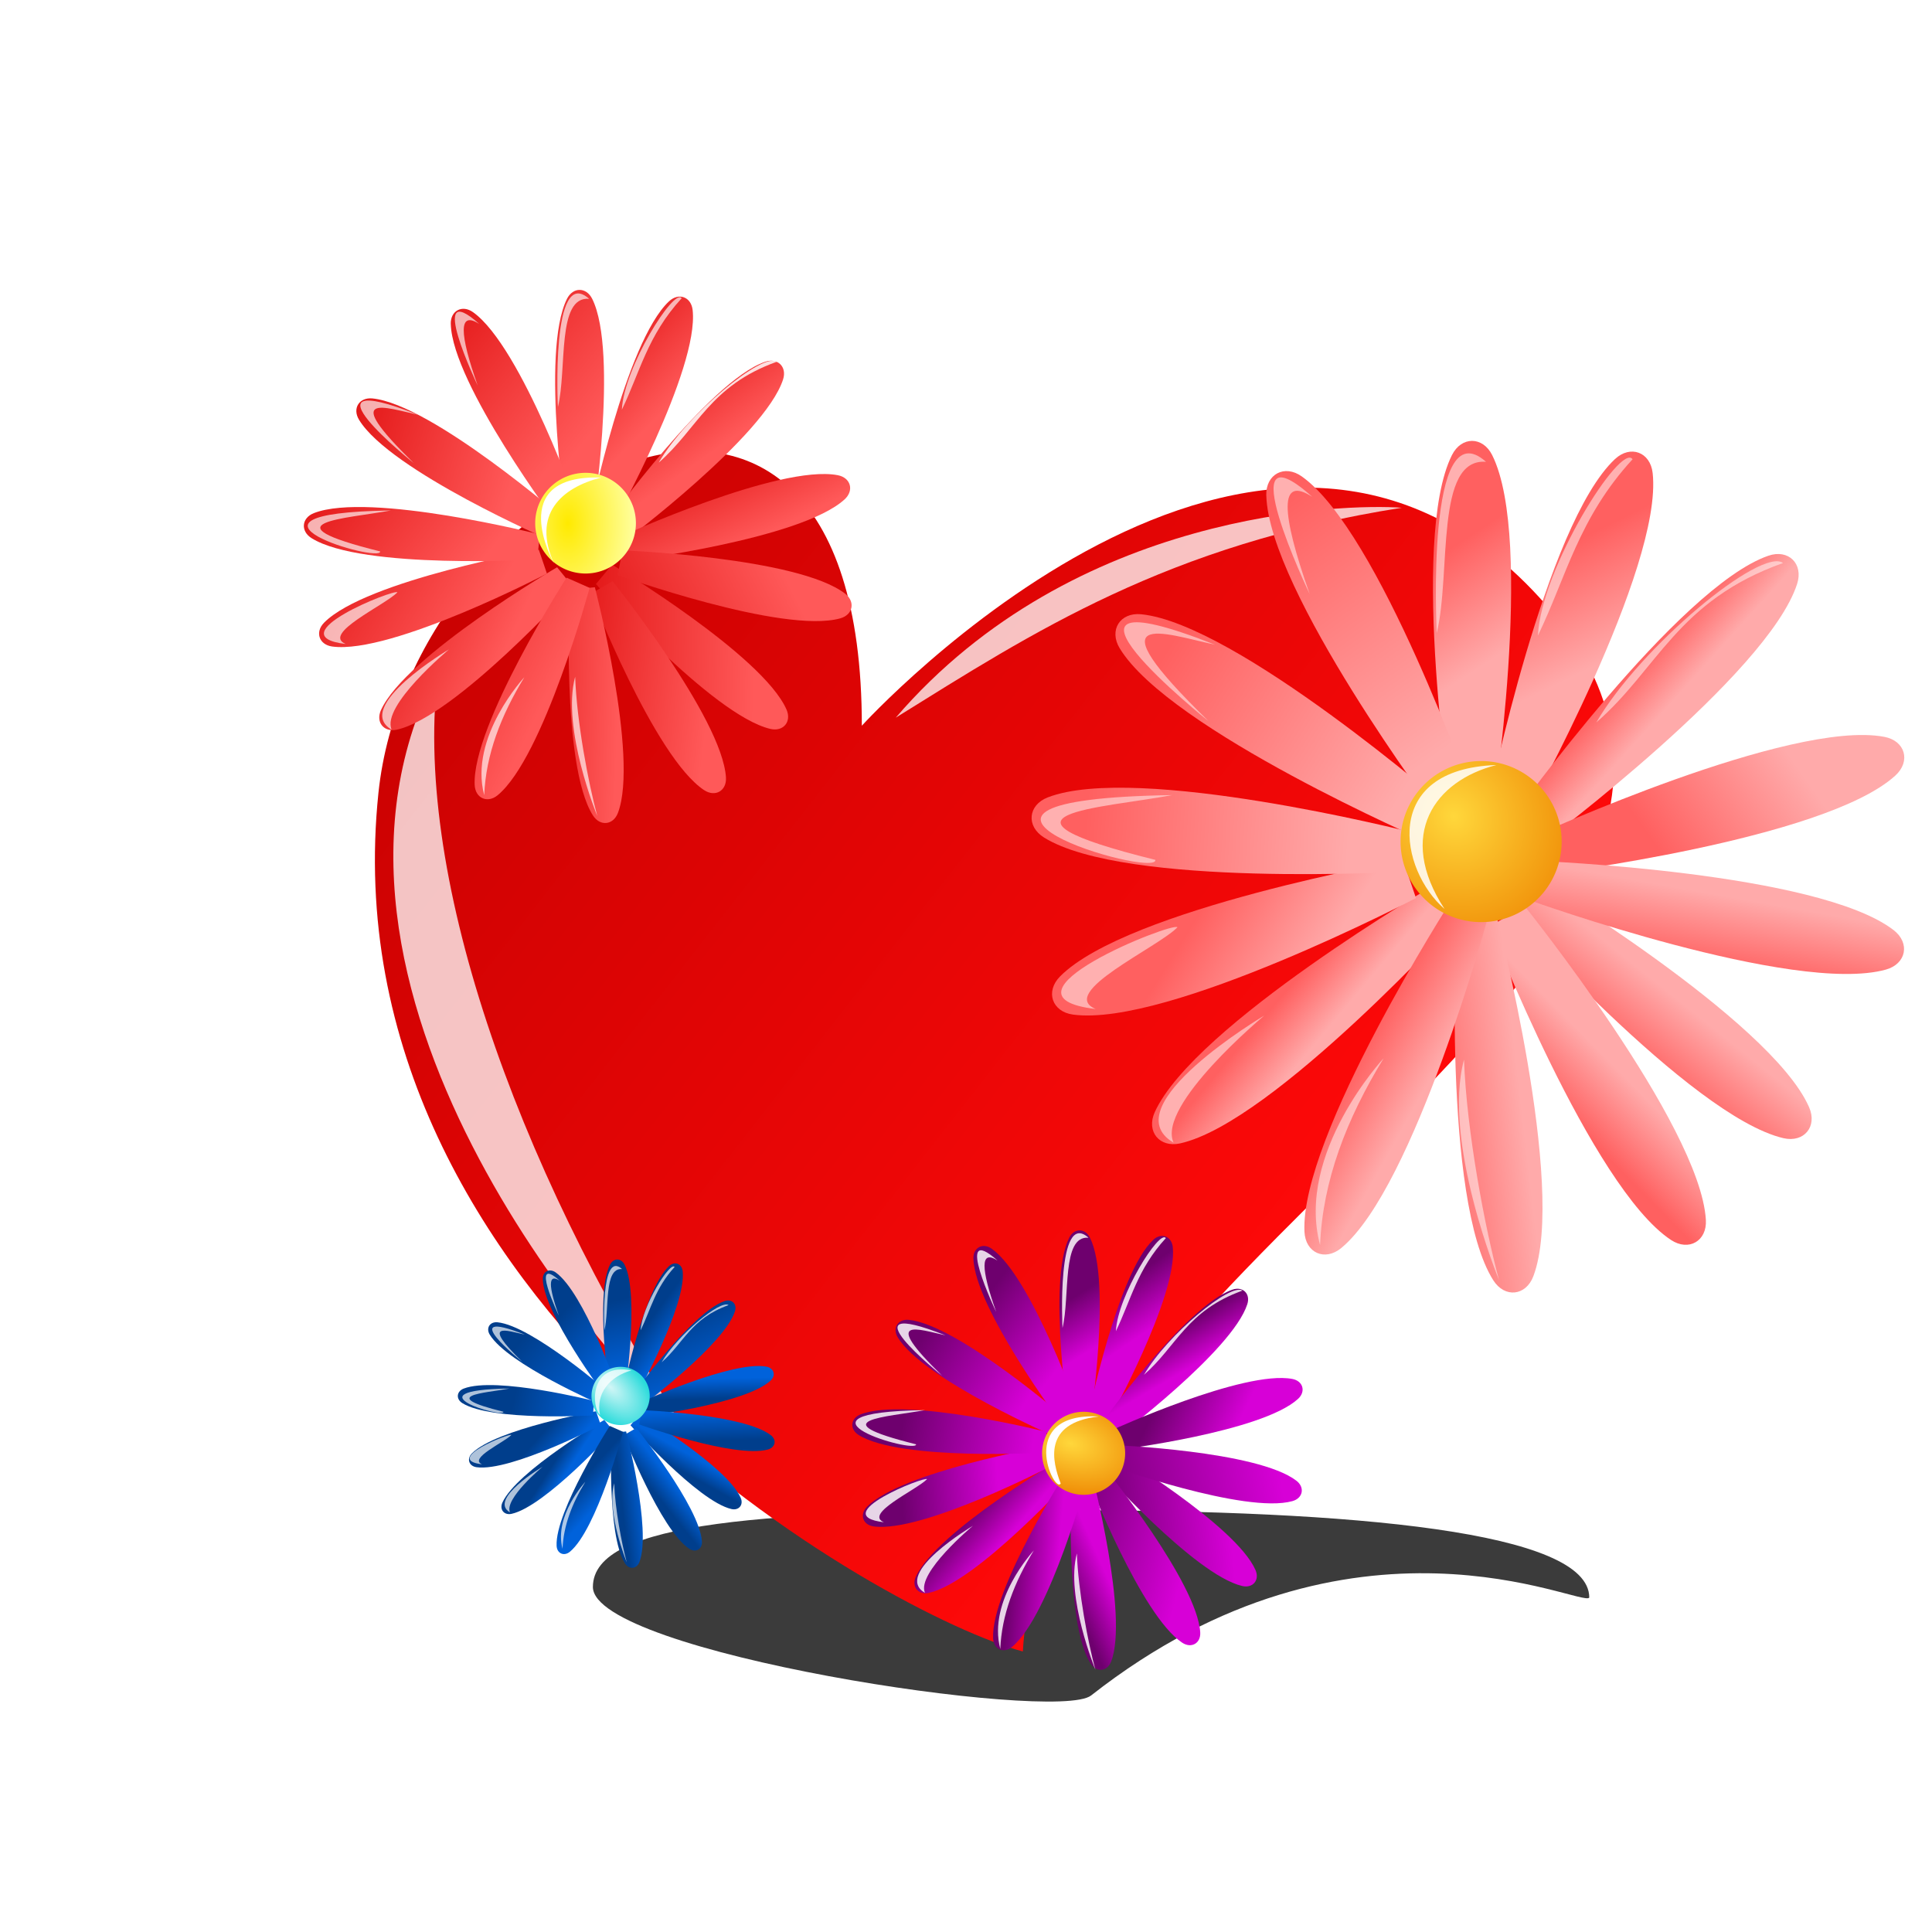 <svg xmlns="http://www.w3.org/2000/svg" xmlns:xlink="http://www.w3.org/1999/xlink" viewBox="0 0 48 48"><defs><linearGradient id="ao" y2="1009.5" xlink:href="#b" gradientUnits="userSpaceOnUse" x2="-19.052" y1="1004.5" x1="-21.414"/><linearGradient id="f" y2="1030.4" gradientUnits="userSpaceOnUse" y1="1023.9" gradientTransform="scale(-2.7 2.7) rotate(-7.116 -5193.59 858.357)" x2="19.255" x1="30.142"><stop offset="0" stop-color="#bd0000"/><stop offset="1" stop-color="#ff0909"/></linearGradient><linearGradient id="i" y2="1003.9" xlink:href="#a" gradientUnits="userSpaceOnUse" x2="-26.973" y1="1006.3" x1="-25.397"/><linearGradient id="j" y2="1014" xlink:href="#a" gradientUnits="userSpaceOnUse" x2="-30.109" y1="1014.9" x1="-29.038"/><linearGradient id="k" y2="1016.7" xlink:href="#a" gradientUnits="userSpaceOnUse" x2="-21.282" gradientTransform="translate(-.097 .193)" y1="1015.2" x1="-20.082"/><linearGradient id="l" y2="1004.1" xlink:href="#a" gradientUnits="userSpaceOnUse" x2="-24.817" y1="1006.8" x1="-23.496"/><linearGradient id="m" y2="1011.3" xlink:href="#a" gradientUnits="userSpaceOnUse" x2="-31.916" y1="1013" x1="-29.199"/><linearGradient id="n" y2="1018.5" xlink:href="#a" gradientUnits="userSpaceOnUse" x2="-22.876" y1="1017.3" x1="-21.66"/><linearGradient id="o" y2="1007.3" xlink:href="#a" gradientUnits="userSpaceOnUse" x2="-22.723" y1="1008.2" x1="-21.725"/><linearGradient id="p" y2="1010.6" xlink:href="#a" gradientUnits="userSpaceOnUse" x2="-35.61" y1="1011" x1="-29.07"/><linearGradient id="q" y2="1018.5" xlink:href="#a" gradientUnits="userSpaceOnUse" x2="-27.266" y1="1018.2" x1="-24.688"/><linearGradient id="r" y2="1011.7" xlink:href="#a" gradientUnits="userSpaceOnUse" x2="-20.951" y1="1009.4" x1="-17.665"/><linearGradient id="s" y2="1006.5" xlink:href="#a" gradientUnits="userSpaceOnUse" x2="-33.806" y1="1010.1" x1="-27.974"/><linearGradient id="t" y2="1015.9" xlink:href="#a" gradientUnits="userSpaceOnUse" x2="-28.651" y1="1016.8" x1="-27.04"/><linearGradient id="u" y2="1014.5" xlink:href="#a" gradientUnits="userSpaceOnUse" x2="-19.147" gradientTransform="translate(0 -.29)" y1="1012.7" x1="-18.825"/><linearGradient id="v" y2="1002.6" xlink:href="#a" gradientUnits="userSpaceOnUse" x2="-31.116" y1="1008.7" x1="-26.815"/><linearGradient id="b"><stop offset="0" stop-color="#003e8c"/><stop offset="1" stop-color="#0062db"/></linearGradient><linearGradient id="as" y2="1010.9" xlink:href="#b" gradientUnits="userSpaceOnUse" x2="-27.364" y1="1006.5" x1="-32.615"/><linearGradient id="av" y2="1007.9" xlink:href="#b" gradientUnits="userSpaceOnUse" x2="-26.001" y1="1004.6" x1="-29.748"/><linearGradient id="ai" y2="1008.9" xlink:href="#b" gradientUnits="userSpaceOnUse" x2="-25.03" y1="1003.8" x1="-26.301"/><linearGradient id="al" y2="1005.7" xlink:href="#b" gradientUnits="userSpaceOnUse" x2="-21.501" y1="1004.4" x1="-23.24"/><linearGradient id="ap" y2="1011.7" xlink:href="#b" gradientUnits="userSpaceOnUse" x2="-27.584" y1="1010.4" x1="-33.066"/><linearGradient id="am" y2="1014" xlink:href="#b" gradientUnits="userSpaceOnUse" x2="-29.619" gradientTransform="translate(.258 .032)" y1="1012.6" x1="-31.197"/><linearGradient id="aj" y2="1015.1" xlink:href="#b" gradientUnits="userSpaceOnUse" x2="-29.168" y1="1014.5" x1="-30.102"/><linearGradient id="at" y2="1016.8" xlink:href="#b" gradientUnits="userSpaceOnUse" x2="-26.494" y1="1015.5" x1="-27.944"/><linearGradient id="aq" y2="1015.6" xlink:href="#b" gradientUnits="userSpaceOnUse" x2="-24.252" y1="1015.8" x1="-25.914"/><linearGradient id="an" y2="1016.7" xlink:href="#b" gradientUnits="userSpaceOnUse" x2="-21.79" y1="1017.6" x1="-22.918"/><linearGradient id="ak" y2="1014.8" xlink:href="#b" gradientUnits="userSpaceOnUse" x2="-20.212" y1="1015.9" x1="-20.824"/><linearGradient id="au" y2="1011.7" xlink:href="#b" gradientUnits="userSpaceOnUse" x2="-19.181" gradientTransform="translate(.064 -.419)" y1="1013.8" x1="-19.117"/><linearGradient id="ar" y2="1009.1" xlink:href="#b" gradientUnits="userSpaceOnUse" x2="-18.859" y1="1010.5" x1="-18.827"/><linearGradient id="a"><stop offset="0" stop-color="#faa"/><stop offset="1" stop-color="#ff6060"/></linearGradient><linearGradient id="c"><stop offset="0" stop-color="#d700d7"/><stop offset="1" stop-color="#6e006e"/></linearGradient><linearGradient id="d"><stop offset="0" stop-color="#ff5959"/><stop offset="1" stop-color="#d90000"/></linearGradient><linearGradient id="P" y2="1010.6" xlink:href="#c" gradientUnits="userSpaceOnUse" x2="-34.59" y1="1011.7" x1="-28.308"/><linearGradient id="S" y2="1006.1" xlink:href="#c" gradientUnits="userSpaceOnUse" x2="-33.591" y1="1009.2" x1="-28.566"/><linearGradient id="V" y2="1004.9" xlink:href="#c" gradientUnits="userSpaceOnUse" x2="-31.116" y1="1007.9" x1="-27.277"/><linearGradient id="I" y2="1004.6" xlink:href="#c" gradientUnits="userSpaceOnUse" x2="-26.973" y1="1006.8" x1="-25.602"/><linearGradient id="L" y2="1004" xlink:href="#c" gradientUnits="userSpaceOnUse" x2="-24.635" y1="1006.1" x1="-23.186"/><linearGradient id="O" y2="1005.7" xlink:href="#c" gradientUnits="userSpaceOnUse" x2="-21.414" y1="1007.4" x1="-20.415"/><linearGradient id="R" y2="1008.3" xlink:href="#c" gradientUnits="userSpaceOnUse" x2="-21.672" gradientTransform="translate(0 -.258)" y1="1010" x1="-18.096"/><linearGradient id="M" y2="1013.2" xlink:href="#c" gradientUnits="userSpaceOnUse" x2="-34.59" y1="1012.9" x1="-29.951"/><linearGradient id="J" y2="1013.2" xlink:href="#c" gradientUnits="userSpaceOnUse" x2="-30.109" y1="1014.6" x1="-28.469"/><linearGradient id="T" y2="1016.1" xlink:href="#c" gradientUnits="userSpaceOnUse" x2="-29.21" y1="1016.3" x1="-26.987"/><linearGradient id="Q" y2="1018.5" xlink:href="#c" gradientUnits="userSpaceOnUse" x2="-26.436" y1="1017.7" x1="-24.635"/><linearGradient id="N" y2="1016.7" xlink:href="#c" gradientUnits="userSpaceOnUse" x2="-27.503" y1="1018.3" x1="-21.253"/><linearGradient id="K" y2="1017.2" xlink:href="#c" gradientUnits="userSpaceOnUse" x2="-25.095" y1="1016.6" x1="-18.611"/><linearGradient id="U" y2="1015.7" xlink:href="#c" gradientUnits="userSpaceOnUse" x2="-25.892" gradientTransform="translate(-.032 -.419)" y1="1013.8" x1="-16.195"/><linearGradient id="aP" y2="1005.1" xlink:href="#d" gradientUnits="userSpaceOnUse" x2="-36.945" y1="1011.1" x1="-29.386"/><linearGradient id="aM" y2="1008.2" xlink:href="#d" gradientUnits="userSpaceOnUse" x2="-37.569" gradientTransform="translate(.097 -.032)" y1="1013" x1="-29.386"/><linearGradient id="aJ" y2="1011.9" xlink:href="#d" gradientUnits="userSpaceOnUse" x2="-35.442" y1="1015" x1="-28.838"/><linearGradient id="aT" y2="1013.3" xlink:href="#d" gradientUnits="userSpaceOnUse" x2="-35.7" y1="1017.3" x1="-27.421"/><linearGradient id="aQ" y2="1018.7" xlink:href="#d" gradientUnits="userSpaceOnUse" x2="-30.256" y1="1018.9" x1="-24.521"/><linearGradient id="aN" y2="1017.7" xlink:href="#d" gradientUnits="userSpaceOnUse" x2="-28.677" y1="1018.6" x1="-21.01"/><linearGradient id="aK" y2="1016.3" xlink:href="#d" gradientUnits="userSpaceOnUse" x2="-27.904" gradientTransform="translate(-.258 .354)" y1="1016.5" x1="-18.819"/><linearGradient id="aU" y2="1017.8" xlink:href="#d" gradientUnits="userSpaceOnUse" x2="-26.841" gradientTransform="translate(.064 -.419)" y1="1013.2" x1="-17.659"/><linearGradient id="aR" y2="1005.3" xlink:href="#d" gradientUnits="userSpaceOnUse" x2="-19.84" y1="1010.1" x1="-17.53"/><linearGradient id="aO" y2="1002.5" xlink:href="#d" gradientUnits="userSpaceOnUse" x2="-23.168" y1="1006.9" x1="-20.043"/><linearGradient id="aL" y2="1002.1" xlink:href="#d" gradientUnits="userSpaceOnUse" x2="-27.066" y1="1006.1" x1="-23.007"/><linearGradient id="aI" y2="1000.9" xlink:href="#d" gradientUnits="userSpaceOnUse" x2="-33.542" y1="1007.1" x1="-25.906"/><linearGradient id="aV" y2="1001.7" xlink:href="#d" gradientUnits="userSpaceOnUse" x2="-34.959" y1="1008.1" x1="-27.292"/><linearGradient id="aS" y2="1006.5" xlink:href="#d" gradientUnits="userSpaceOnUse" x2="-37.665" y1="1009.2" x1="-28.838"/><filter id="E" height="1.083" width="1.229" y="-.042" x="-.115"><feGaussianBlur stdDeviation=".081"/></filter><filter id="B"><feGaussianBlur stdDeviation=".081"/></filter><filter id="A"><feGaussianBlur stdDeviation=".081"/></filter><filter id="y" height="1.229" width="1.118" y="-.115" x="-.059"><feGaussianBlur stdDeviation=".081"/></filter><filter id="z"><feGaussianBlur stdDeviation=".081"/></filter><filter id="C" height="1.133" width="1.402" y="-.067" x="-.201"><feGaussianBlur stdDeviation=".081"/></filter><filter id="D" height="1.087" width="1.31" y="-.043" x="-.155"><feGaussianBlur stdDeviation=".081"/></filter><filter id="G"><feGaussianBlur stdDeviation=".081"/></filter><filter id="H"><feGaussianBlur stdDeviation=".081"/></filter><filter id="h" height="1.388" width="1.161" y="-.194" x="-.081"><feGaussianBlur stdDeviation=".423"/></filter><filter id="bh" height="1.177" width="1.253" y="-.088" x="-.127"><feGaussianBlur stdDeviation=".079"/></filter><filter id="aH" height="1.25" width="1.312" y="-.125" x="-.156"><feGaussianBlur stdDeviation=".059"/></filter><filter id="ae" height="1.14" width="1.772" y="-.07" x="-.386"><feGaussianBlur stdDeviation=".164"/></filter><filter id="ad" height="1.166" width="1.456" y="-.083" x="-.228"><feGaussianBlur stdDeviation=".164"/></filter><filter id="aa" height="1.244" width="1.293" y="-.122" x="-.146"><feGaussianBlur stdDeviation=".164"/></filter><filter id="Z" height="1.377" width="1.266" y="-.189" x="-.133"><feGaussianBlur stdDeviation=".164"/></filter><filter id="X" height="1.456" width="1.235" y="-.228" x="-.118"><feGaussianBlur stdDeviation=".164"/></filter><filter id="Y" height="1.313" width="1.34" y="-.156" x="-.17"><feGaussianBlur stdDeviation=".164"/></filter><filter id="ab" height="1.265" width="1.799" y="-.133" x="-.4"><feGaussianBlur stdDeviation=".164"/></filter><filter id="ac" height="1.172" width="1.617" y="-.086" x="-.308"><feGaussianBlur stdDeviation=".164"/></filter><filter id="af" height="1.174" width="1.327" y="-.087" x="-.163"><feGaussianBlur stdDeviation=".164"/></filter><filter id="ag"><feGaussianBlur stdDeviation=".164"/></filter><filter id="ba"><feGaussianBlur stdDeviation=".073"/></filter><filter id="ah" height="1.167" width="1.216" y="-.083" x="-.108"><feGaussianBlur stdDeviation=".059"/></filter><filter id="aZ"><feGaussianBlur stdDeviation=".073"/></filter><filter id="aE" height="1.141" width="1.776" y="-.071" x="-.388"><feGaussianBlur stdDeviation=".16"/></filter><filter id="aD" height="1.167" width="1.458" y="-.083" x="-.229"><feGaussianBlur stdDeviation=".16"/></filter><filter id="aA" height="1.245" width="1.294" y="-.122" x="-.147"><feGaussianBlur stdDeviation=".16"/></filter><filter id="az" height="1.379" width="1.268" y="-.19" x="-.134"><feGaussianBlur stdDeviation=".16"/></filter><filter id="ax" height="1.459" width="1.237" y="-.229" x="-.118"><feGaussianBlur stdDeviation=".16"/></filter><filter id="ay" height="1.315" width="1.342" y="-.157" x="-.171"><feGaussianBlur stdDeviation=".16"/></filter><filter id="aG"><feGaussianBlur stdDeviation=".16"/></filter><filter id="aF" height="1.175" width="1.329" y="-.087" x="-.164"><feGaussianBlur stdDeviation=".16"/></filter><filter id="aC" height="1.173" width="1.62" y="-.087" x="-.31"><feGaussianBlur stdDeviation=".16"/></filter><filter id="g" height="1.13" width="1.341" y="-.065" x="-.171"><feGaussianBlur stdDeviation=".51"/></filter><filter id="e" height="1.922" width="1.144" y="-.461" x="-.072"><feGaussianBlur stdDeviation=".913"/></filter><filter id="bg"><feGaussianBlur stdDeviation=".072"/></filter><filter id="x" height="1.175" width="1.29" y="-.087" x="-.145"><feGaussianBlur stdDeviation=".13"/></filter><filter id="F" height="1.071" width="1.388" y="-.035" x="-.194"><feGaussianBlur stdDeviation=".081"/></filter><filter id="bf"><feGaussianBlur stdDeviation=".073"/></filter><filter id="bc" height="1.078" width="1.28" y="-.039" x="-.14"><feGaussianBlur stdDeviation=".073"/></filter><filter id="bb" height="1.121" width="1.363" y="-.06" x="-.182"><feGaussianBlur stdDeviation=".073"/></filter><filter id="aY"><feGaussianBlur stdDeviation=".073"/></filter><filter id="aX" height="1.207" width="1.107" y="-.104" x="-.053"><feGaussianBlur stdDeviation=".073"/></filter><filter id="be" height="1.064" width="1.351" y="-.032" x="-.176"><feGaussianBlur stdDeviation=".073"/></filter><filter id="bd" height="1.075" width="1.207" y="-.038" x="-.104"><feGaussianBlur stdDeviation=".073"/></filter><filter id="aB" height="1.267" width="1.804" y="-.133" x="-.402"><feGaussianBlur stdDeviation=".16"/></filter><radialGradient id="aW" gradientUnits="userSpaceOnUse" cy="6" cx="11.233" gradientTransform="matrix(1.387 0 0 2.289 -4.64 -7.732)" r="3"><stop offset="0" stop-color="#ffea00"/><stop offset="1" stop-color="#ffffa4"/></radialGradient><radialGradient id="W" gradientUnits="userSpaceOnUse" cy="5.291" cx="11.06" gradientTransform="matrix(2.094 .601 -.365 1.271 -10.164 -8.081)" r="3"><stop offset="0" stop-color="#ffd73b"/><stop offset="1" stop-color="#ee8400"/></radialGradient><radialGradient id="aw" gradientUnits="userSpaceOnUse" cy="5.114" cx="10.979" gradientTransform="matrix(1.34 1.295 -.695 .719 -.184 -12.785)" r="3"><stop offset="0" stop-color="#d1f6f6"/><stop offset="1" stop-color="#2adbdb"/></radialGradient><radialGradient id="w" gradientUnits="userSpaceOnUse" cy="5.057" cx="10.981" gradientTransform="matrix(1.159 1.476 -1.34 1.052 5.028 -16.471)" r="3"><stop offset="0" stop-color="#ffd73b"/><stop offset="1" stop-color="#ee8400"/></radialGradient></defs><path transform="matrix(.812 0 0 1 6.59 0)" d="M40.511 39.691c-.182.267-7.224-2.677-15.243 2.433-1.068.68-15.243-1.062-15.243-2.696s5.35-1.907 14.351-1.907c9 0 16.135.535 16.135 2.17z" filter="url(#e)" fill-rule="evenodd" fill-opacity=".769"/><g color="#000"><path d="M-9.689 1017.8s10-11 17-3c7.508 8.58-12.45 16.116-13 26-3.36-.884-17.329-8.674-16.01-21.329.802-7.713 12.01-13.671 12.01-1.67z" fill="url(#f)" transform="translate(31.101 -999.77)"/><path d="M10.895 16.62c-.67 4.96 1.856 12.196 6.053 18.81-1.715-1.356-10.183-10.965-6.053-18.81z" fill-opacity=".763" filter="url(#g)" fill="#fff"/><path d="M22.255 17.83c3.418-2.124 6.739-4.297 12.571-5.215-1.42-.105-8.148.07-12.571 5.215z" fill-opacity=".754" filter="url(#h)" fill="#fff"/></g><path d="M-26.502 1001.3c.236-.471.764-.471 1 0 1.06 2.121 0 9 0 9h-1s-1.06-6.879 0-9z" fill="url(#i)" transform="translate(62.575 -989.993)"/><path d="M-33.255 1018.4c-.515.114-.848-.297-.63-.777.98-2.16 6.99-5.669 6.99-5.669l.63.777s-4.674 5.157-6.99 5.669z" fill="url(#j)" transform="translate(62.575 -989.993)"/><path d="M-17.629 1017.5c.212.482-.126.89-.639.77-2.31-.54-6.924-5.75-6.924-5.75l.639-.77s5.97 3.579 6.924 5.75z" fill="url(#k)" transform="translate(62.575 -989.993)"/><path d="M-22.453 1001.4c.385-.36.88-.177.938.347.26 2.357-3.12 8.441-3.12 8.441l-.938-.346s1.39-6.82 3.12-8.442z" fill="url(#l)" transform="translate(62.575 -989.993)"/><path d="M-35.917 1015.2c-.522-.071-.692-.572-.322-.947 1.668-1.686 8.522-2.894 8.522-2.894l.322.947s-6.172 3.216-8.522 2.894z" fill="url(#m)" transform="translate(62.575 -989.993)"/><path d="M-20.193 1020.3c.032.526-.426.79-.866.5-1.98-1.306-4.501-7.793-4.501-7.793l.866-.5s4.359 5.425 4.501 7.793z" fill="url(#n)" transform="translate(62.575 -989.993)"/><path d="M-18.64 1003.8c.498-.172.876.198.714.7-.728 2.257-6.302 6.426-6.302 6.426l-.714-.7s4.06-5.654 6.302-6.426z" fill="url(#o)" transform="translate(62.575 -989.993)"/><path d="M-36.638 1010.8c-.447-.279-.398-.805.094-.996 2.212-.856 8.96.848 8.96.848l-.094.995s-6.948.409-8.96-.847z" fill="url(#p)" transform="translate(62.575 -989.993)"/><path d="M-24.479 1021.7c-.186.493-.712.547-.995.102-1.271-2.002-.917-8.953-.917-8.953l.995-.102s1.756 6.735.917 8.953z" fill="url(#q)" transform="translate(62.575 -989.993)"/><path d="M-15.758 1008.3c.518.098.662.607.272.962-1.752 1.598-8.66 2.45-8.66 2.45l-.272-.961s6.33-2.894 8.66-2.451z" fill="url(#r)" transform="translate(62.575 -989.993)"/><path d="M-34.756 1006.1c-.274-.45.008-.898.533-.846 2.36.234 7.614 4.798 7.614 4.798l-.533.846s-6.385-2.77-7.614-4.798z" fill="url(#s)" transform="translate(62.575 -989.993)"/><path d="M-29.252 1021c-.406.336-.89.122-.914-.405-.11-2.37 3.647-8.228 3.647-8.228l.914.405s-1.818 6.718-3.647 8.228z" fill="url(#t)" transform="translate(62.575 -989.993)"/><path d="M-15.53 1013.1c.418.321.317.84-.19.982-2.285.636-8.835-1.717-8.835-1.717l.19-.982s6.955.271 8.835 1.717z" fill="url(#u)" transform="translate(62.575 -989.993)"/><path d="M-31.115 1002.3c-.014-.527.453-.776.883-.47 1.933 1.373 4.231 7.943 4.231 7.943l-.883.47s-4.17-5.572-4.23-7.943z" fill="url(#v)" transform="translate(62.575 -989.993)"/><path d="M15 6a3 3 0 11-6 0 3 3 0 016 0z" transform="translate(28.794 16.907) scale(.667)" fill="url(#w)" fill-rule="evenodd"/><path d="M-25.397 1009c-1.53.386-2.495 1.732-1.289 3.576-1.118-.967-1.591-3.48 1.289-3.576z" fill-opacity=".853" color="#000" filter="url(#x)" fill="#fff" transform="translate(62.575 -989.993)"/><path transform="translate(.001 .007)" d="M29.123 19.747c-1.753.33-5.025.465-.419 1.61.06.481-6.711-1.5.419-1.61z" fill-opacity=".5" color="#000" filter="url(#y)" fill="#fff"/><path transform="translate(.001 .007)" d="M30.186 16.01c-1.266-.27-3.108-.969-.161 1.9 0 0-4.832-3.865.161-1.9z" fill-opacity=".5" color="#000" filter="url(#z)" fill="#fff"/><path transform="translate(.001 .007)" d="M27.222 25.062c-.959-.4 1.534-1.523 2.03-2.03-.078-.155-4.77 1.706-2.03 2.03z" fill-opacity=".5" color="#000" filter="url(#A)" fill="#fff"/><path transform="translate(.001 .007)" d="M29.155 28.381c-.419-.934 2.255-3.157 2.255-3.157s-3.801 2.255-2.255 3.157z" fill-opacity=".5" color="#000" filter="url(#B)" fill="#fff"/><path transform="translate(.001 .007)" d="M32.602 12.337c-.826-.535-.784.375-.064 2.416 0 0-2.062-4.317.064-2.416z" fill-opacity=".5" color="#000" filter="url(#C)" fill="#fff"/><path transform="translate(.001 .007)" d="M36.919 11.467c-1.277-.104-.862 2.755-1.224 4.253 0 0-.29-5.606 1.224-4.253z" fill-opacity=".5" color="#000" filter="url(#D)" fill="#fff"/><path transform="translate(.001 .007)" d="M32.796 30.926c.064-1.593.656-3.132 1.579-4.64 0 0-2.191 2.353-1.579 4.64z" fill-opacity=".5" color="#000" filter="url(#E)" fill="#fff"/><path transform="translate(.001 .007)" d="M36.372 26.319c.064 1.78.517 4.17.87 5.477 0 0-1.418-3.447-.87-5.477z" fill-opacity=".5" color="#000" filter="url(#F)" fill="#fff"/><path transform="translate(.001 .007)" d="M38.208 15.784c.706-1.458 1.008-2.92 2.352-4.381-.288-.432-2.272 2.713-2.352 4.381z" fill-opacity=".5" color="#000" filter="url(#G)" fill="#fff"/><path transform="translate(.001 .007)" d="M39.658 17.943c1.528-1.327 2.015-3.027 4.64-3.962-.536-.402-3.534 2.061-4.64 3.962z" fill-opacity=".5" color="#000" filter="url(#H)" fill="#fff"/><g><path d="M-26.502 1001.3c.236-.471.764-.471 1 0 1.06 2.121 0 9 0 9h-1s-1.06-6.879 0-9z" fill="url(#I)" transform="translate(40.239 -485.92) scale(.516)"/><path d="M-33.255 1018.4c-.515.114-.848-.297-.63-.777.98-2.16 6.99-5.669 6.99-5.669l.63.777s-4.674 5.157-6.99 5.669z" fill="url(#J)" transform="translate(40.239 -485.92) scale(.516)"/><path d="M-17.532 1017.3c.212.482-.126.89-.639.77-2.31-.54-6.924-5.75-6.924-5.75l.639-.77s5.97 3.579 6.924 5.75z" fill="url(#K)" transform="translate(40.239 -485.92) scale(.516)"/><path d="M-22.453 1001.4c.385-.36.88-.177.938.347.26 2.357-3.12 8.441-3.12 8.441l-.938-.346s1.39-6.82 3.12-8.442z" fill="url(#L)" transform="translate(40.239 -485.92) scale(.516)"/><path d="M-35.917 1015.2c-.522-.071-.692-.572-.322-.947 1.668-1.686 8.522-2.894 8.522-2.894l.322.947s-6.172 3.216-8.522 2.894z" fill="url(#M)" transform="translate(40.239 -485.92) scale(.516)"/><path d="M-20.193 1020.3c.032.526-.426.79-.866.5-1.98-1.306-4.501-7.793-4.501-7.793l.866-.5s4.359 5.425 4.501 7.793z" fill="url(#N)" transform="translate(40.239 -485.92) scale(.516)"/><path d="M-18.64 1003.8c.498-.172.876.198.714.7-.728 2.257-6.302 6.426-6.302 6.426l-.714-.7s4.06-5.654 6.302-6.426z" fill="url(#O)" transform="translate(40.239 -485.92) scale(.516)"/><path d="M-36.638 1010.8c-.447-.279-.398-.805.094-.996 2.212-.856 8.96.848 8.96.848l-.094.995s-6.948.409-8.96-.847z" fill="url(#P)" transform="translate(40.239 -485.92) scale(.516)"/><path d="M-24.479 1021.7c-.186.493-.712.547-.995.102-1.271-2.002-.917-8.953-.917-8.953l.995-.102s1.756 6.735.917 8.953z" fill="url(#Q)" transform="translate(40.239 -485.92) scale(.516)"/><path d="M-15.758 1008.1c.518.098.662.607.272.962-1.752 1.598-8.66 2.45-8.66 2.45l-.272-.961s6.33-2.894 8.66-2.451z" fill="url(#R)" transform="translate(40.239 -485.92) scale(.516)"/><path d="M-34.756 1006.1c-.274-.45.008-.898.533-.846 2.36.234 7.614 4.798 7.614 4.798l-.533.846s-6.385-2.77-7.614-4.798z" fill="url(#S)" transform="translate(40.239 -485.92) scale(.516)"/><path d="M-29.252 1021c-.406.336-.89.122-.914-.405-.11-2.37 3.647-8.228 3.647-8.228l.914.405s-1.818 6.718-3.647 8.228z" fill="url(#T)" transform="translate(40.239 -485.92) scale(.516)"/><path d="M-15.563 1013c.418.321.317.84-.19.982-2.285.636-8.835-1.717-8.835-1.717l.19-.982s6.955.271 8.835 1.717z" fill="url(#U)" transform="translate(40.239 -485.92) scale(.516)"/><path d="M-31.115 1002.3c-.014-.527.453-.776.883-.47 1.933 1.373 4.231 7.943 4.231 7.943l-.883.47s-4.17-5.572-4.23-7.943z" fill="url(#V)" transform="translate(40.239 -485.92) scale(.516)"/><path d="M15 6a3 3 0 11-6 0 3 3 0 016 0z" transform="matrix(.344 0 0 .344 22.794 34.043)" fill="url(#W)" fill-rule="evenodd"/><path d="M-33.447 1009.6c-1.792.338-5.138.476-.428 1.647.061.491-6.862-1.534.428-1.647z" fill-opacity=".835" color="#000" filter="url(#X)" fill="#fff" transform="translate(40.239 -485.92) scale(.516)"/><path d="M-32.456 1006c-1.294-.276-3.178-.99-.165 1.944 0 0-4.94-3.953.165-1.944z" fill-opacity=".835" color="#000" filter="url(#Y)" fill="#fff" transform="translate(40.239 -485.92) scale(.516)"/><path d="M-35.422 1015c-.98-.409 1.568-1.557 2.075-2.075-.08-.16-4.876 1.743-2.075 2.075z" fill-opacity=".835" color="#000" filter="url(#Z)" fill="#fff" transform="translate(40.239 -485.92) scale(.516)"/><path d="M-33.446 1018.4c-.428-.955 2.306-3.228 2.306-3.228s-3.887 2.306-2.306 3.228z" fill-opacity=".835" color="#000" filter="url(#aa)" fill="#fff" transform="translate(40.239 -485.92) scale(.516)"/><path d="M-29.953 1002.4c-.844-.547-.802.384-.066 2.47 0 0-2.108-4.414.066-2.47z" fill-opacity=".835" color="#000" filter="url(#ab)" fill="#fff" transform="translate(40.239 -485.92) scale(.516)"/><path d="M-25.572 1001.3c-1.306-.106-.881 2.817-1.252 4.348 0 0-.296-5.732 1.252-4.348z" fill-opacity=".835" color="#000" filter="url(#ac)" fill="#fff" transform="translate(40.239 -485.92) scale(.516)"/><path d="M-29.82 1021.1c.066-1.628.67-3.203 1.614-4.743 0 0-2.24 2.404-1.614 4.743z" fill-opacity=".835" color="#000" filter="url(#ad)" fill="#fff" transform="translate(40.239 -485.92) scale(.516)"/><path d="M-26.132 1016.5c.065 1.82.528 4.264.89 5.6 0 0-1.45-3.525-.89-5.6z" fill-opacity=".835" color="#000" filter="url(#ae)" fill="#fff" transform="translate(40.239 -485.92) scale(.516)"/><path d="M-24.254 1005.8c.722-1.49 1.03-2.985 2.405-4.48-.295-.442-2.323 2.774-2.405 4.48z" fill-opacity=".835" color="#000" filter="url(#af)" fill="#fff" transform="translate(40.239 -485.92) scale(.516)"/><path d="M-22.901 1007.9c1.562-1.357 2.06-3.095 4.743-4.052-.546-.41-3.612 2.108-4.743 4.052z" fill-opacity=".835" color="#000" filter="url(#ag)" fill="#fff" transform="translate(40.239 -485.92) scale(.516)"/><path transform="translate(0 .002)" d="M27.3 35.19c-1.411.16-1.151 1.129-.948 1.664-.144.286-1.13-1.768.948-1.664z" color="#000" filter="url(#ah)" fill="#fff"/></g><g><path d="M-26.502 1001.3c.236-.471.764-.471 1 0 1.06 2.121 0 9 0 9h-1s-1.06-6.879 0-9z" fill="url(#ai)" transform="translate(24.749 -331.05) scale(.362)"/><path d="M-33.255 1018.4c-.515.114-.848-.297-.63-.777.98-2.16 6.99-5.669 6.99-5.669l.63.777s-4.674 5.157-6.99 5.669z" fill="url(#aj)" transform="translate(24.749 -331.05) scale(.362)"/><path d="M-17.532 1017.3c.212.482-.126.89-.639.77-2.31-.54-6.924-5.75-6.924-5.75l.639-.77s5.97 3.579 6.924 5.75z" fill="url(#ak)" transform="translate(24.749 -331.05) scale(.362)"/><path d="M-22.453 1001.4c.385-.36.88-.177.938.347.26 2.357-3.12 8.441-3.12 8.441l-.938-.346s1.39-6.82 3.12-8.442z" fill="url(#al)" transform="translate(24.749 -331.05) scale(.362)"/><path d="M-35.659 1015.2c-.522-.071-.692-.572-.322-.947 1.668-1.686 8.522-2.894 8.522-2.894l.322.947s-6.172 3.216-8.522 2.894z" fill="url(#am)" transform="translate(24.749 -331.05) scale(.362)"/><path d="M-20.193 1020.3c.032.526-.426.79-.866.5-1.98-1.306-4.501-7.793-4.501-7.793l.866-.5s4.359 5.425 4.501 7.793z" fill="url(#an)" transform="translate(24.749 -331.05) scale(.362)"/><path d="M-18.64 1003.8c.498-.172.876.198.714.7-.728 2.257-6.302 6.426-6.302 6.426l-.714-.7s4.06-5.654 6.302-6.426z" fill="url(#ao)" transform="translate(24.749 -331.05) scale(.362)"/><path d="M-36.638 1010.8c-.447-.279-.398-.805.094-.996 2.212-.856 8.96.848 8.96.848l-.094.995s-6.948.409-8.96-.847z" fill="url(#ap)" transform="translate(24.749 -331.05) scale(.362)"/><path d="M-24.479 1021.7c-.186.493-.712.547-.995.102-1.271-2.002-.917-8.953-.917-8.953l.995-.102s1.756 6.735.917 8.953z" fill="url(#aq)" transform="translate(24.749 -331.05) scale(.362)"/><path d="M-15.758 1008.3c.518.098.662.607.272.962-1.752 1.598-8.66 2.45-8.66 2.45l-.272-.961s6.33-2.894 8.66-2.451z" fill="url(#ar)" transform="translate(24.749 -331.05) scale(.362)"/><path d="M-34.756 1006.1c-.274-.45.008-.898.533-.846 2.36.234 7.614 4.798 7.614 4.798l-.533.846s-6.385-2.77-7.614-4.798z" fill="url(#as)" transform="translate(24.749 -331.05) scale(.362)"/><path d="M-29.252 1021c-.406.336-.89.122-.914-.405-.11-2.37 3.647-8.228 3.647-8.228l.914.405s-1.818 6.718-3.647 8.228z" fill="url(#at)" transform="translate(24.749 -331.05) scale(.362)"/><path d="M-15.466 1013c.418.321.317.84-.19.982-2.285.636-8.835-1.717-8.835-1.717l.19-.982s6.955.271 8.835 1.717z" fill="url(#au)" transform="translate(24.749 -331.05) scale(.362)"/><path d="M-31.115 1002.3c-.014-.527.453-.776.883-.47 1.933 1.373 4.231 7.943 4.231 7.943l-.883.47s-4.17-5.572-4.23-7.943z" fill="url(#av)" transform="translate(24.749 -331.05) scale(.362)"/><path d="M15 6a3 3 0 11-6 0 3 3 0 016 0z" transform="matrix(.241 0 0 .241 12.527 33.236)" fill="url(#aw)" fill-rule="evenodd"/><path d="M-33.399 1009.8c-1.737.327-4.98.461-.415 1.596.06.476-6.65-1.486.415-1.596z" fill-opacity=".683" color="#000" filter="url(#ax)" fill="#fff" transform="translate(24.749 -331.05) scale(.362)"/><path d="M-32.345 1006.1c-1.254-.267-3.08-.96-.16 1.883 0 0-4.788-3.83.16-1.883z" fill-opacity=".683" color="#000" filter="url(#ay)" fill="#fff" transform="translate(24.749 -331.05) scale(.362)"/><path d="M-35.282 1015c-.95-.396 1.52-1.509 2.011-2.011-.077-.155-4.725 1.69-2.011 2.011z" fill-opacity=".683" color="#000" filter="url(#az)" fill="#fff" transform="translate(24.749 -331.05) scale(.362)"/><path d="M-33.367 1018.3c-.415-.926 2.234-3.128 2.234-3.128s-3.766 2.234-2.234 3.128z" fill-opacity=".683" color="#000" filter="url(#aA)" fill="#fff" transform="translate(24.749 -331.05) scale(.362)"/><path d="M-29.951 1002.4c-.818-.53-.777.371-.064 2.394 0 0-2.043-4.277.064-2.394z" fill-opacity=".683" color="#000" filter="url(#aB)" fill="#fff" transform="translate(24.749 -331.05) scale(.362)"/><path d="M-25.674 1001.6c-1.266-.103-.854 2.73-1.213 4.213 0 0-.287-5.554 1.213-4.213z" fill-opacity=".683" color="#000" filter="url(#aC)" fill="#fff" transform="translate(24.749 -331.05) scale(.362)"/><path d="M-29.76 1020.8c.064-1.578.65-3.104 1.564-4.596 0 0-2.17 2.33-1.564 4.596z" fill-opacity=".683" color="#000" filter="url(#aD)" fill="#fff" transform="translate(24.749 -331.05) scale(.362)"/><path d="M-26.216 1016.3c.063 1.763.512 4.132.862 5.427 0 0-1.405-3.416-.862-5.427z" fill-opacity=".683" color="#000" filter="url(#aE)" fill="#fff" transform="translate(24.749 -331.05) scale(.362)"/><path d="M-24.397 1005.8c.7-1.445.998-2.892 2.33-4.341-.285-.428-2.25 2.688-2.33 4.341z" fill-opacity=".683" color="#000" filter="url(#aF)" fill="#fff" transform="translate(24.749 -331.05) scale(.362)"/><path d="M-22.96 1008c1.514-1.315 1.997-2.999 4.597-3.926-.53-.398-3.501 2.042-4.597 3.926z" fill-opacity=".683" color="#000" filter="url(#aG)" fill="#fff" transform="translate(24.749 -331.05) scale(.362)"/><path transform="matrix(1 0 0 1 0 .01)" d="M15.688 34.037c-.536.148-.892.57-.78 1.107-.206-.168-.288-1.311.78-1.107z" fill-opacity=".754" color="#000" filter="url(#aH)" fill="#fff"/></g><g><path d="M-26.502 1001.3c.236-.471.764-.471 1 0 1.06 2.121 0 9 0 9h-1s-1.06-6.879 0-9z" fill="url(#aI)" transform="translate(30.677 -619.39) scale(.626)"/><path d="M-33.255 1018.4c-.515.114-.848-.297-.63-.777.98-2.16 6.99-5.669 6.99-5.669l.63.777s-4.674 5.157-6.99 5.669z" fill="url(#aJ)" transform="translate(30.677 -619.39) scale(.626)"/><path d="M-17.79 1017.6c.212.482-.126.89-.639.77-2.31-.54-6.924-5.75-6.924-5.75l.639-.77s5.97 3.579 6.924 5.75z" fill="url(#aK)" transform="translate(30.677 -619.39) scale(.626)"/><path d="M-22.453 1001.4c.385-.36.88-.177.938.347.26 2.357-3.12 8.441-3.12 8.441l-.938-.346s1.39-6.82 3.12-8.442z" fill="url(#aL)" transform="translate(30.677 -619.39) scale(.626)"/><path d="M-35.82 1015.1c-.522-.071-.692-.572-.322-.947 1.668-1.686 8.522-2.894 8.522-2.894l.322.947s-6.172 3.216-8.522 2.894z" fill="url(#aM)" transform="translate(30.677 -619.39) scale(.626)"/><path d="M-20.193 1020.3c.032.526-.426.79-.866.5-1.98-1.306-4.501-7.793-4.501-7.793l.866-.5s4.359 5.425 4.501 7.793z" fill="url(#aN)" transform="translate(30.677 -619.39) scale(.626)"/><path d="M-18.64 1003.8c.498-.172.876.198.714.7-.728 2.257-6.302 6.426-6.302 6.426l-.714-.7s4.06-5.654 6.302-6.426z" fill="url(#aO)" transform="translate(30.677 -619.39) scale(.626)"/><path d="M-36.638 1010.8c-.447-.279-.398-.805.094-.996 2.212-.856 8.96.848 8.96.848l-.094.995s-6.948.409-8.96-.847z" fill="url(#aP)" transform="translate(30.677 -619.39) scale(.626)"/><path d="M-24.479 1021.7c-.186.493-.712.547-.995.102-1.271-2.002-.917-8.953-.917-8.953l.995-.102s1.756 6.735.917 8.953z" fill="url(#aQ)" transform="translate(30.677 -619.39) scale(.626)"/><path d="M-15.758 1008.3c.518.098.662.607.272.962-1.752 1.598-8.66 2.45-8.66 2.45l-.272-.961s6.33-2.894 8.66-2.451z" fill="url(#aR)" transform="translate(30.677 -619.39) scale(.626)"/><path d="M-34.756 1006.1c-.274-.45.008-.898.533-.846 2.36.234 7.614 4.798 7.614 4.798l-.533.846s-6.385-2.77-7.614-4.798z" fill="url(#aS)" transform="translate(30.677 -619.39) scale(.626)"/><path d="M-29.252 1021c-.406.336-.89.122-.914-.405-.11-2.37 3.647-8.228 3.647-8.228l.914.405s-1.818 6.718-3.647 8.228z" fill="url(#aT)" transform="translate(30.677 -619.39) scale(.626)"/><path d="M-15.466 1013c.418.321.317.84-.19.982-2.285.636-8.835-1.717-8.835-1.717l.19-.982s6.955.271 8.835 1.717z" fill="url(#aU)" transform="translate(30.677 -619.39) scale(.626)"/><path d="M-31.115 1002.3c-.014-.527.453-.776.883-.47 1.933 1.373 4.231 7.943 4.231 7.943l-.883.47s-4.17-5.572-4.23-7.943z" fill="url(#aV)" transform="translate(30.677 -619.39) scale(.626)"/><path d="M15 6a3 3 0 11-6 0 3 3 0 016 0z" transform="matrix(.417 0 0 .417 9.544 10.496)" fill-rule="evenodd" fill="url(#aW)"/><path d="M-33.494 1009.7c-1.769.333-5.072.47-.423 1.626.06.485-6.773-1.514.423-1.626z" fill-opacity=".656" color="#000" filter="url(#aX)" fill="#fff" transform="translate(30.677 -619.39) scale(.626)"/><path d="M-32.421 1005.9c-1.278-.272-3.137-.978-.163 1.919 0 0-4.877-3.902.163-1.919z" fill-opacity=".656" color="#000" filter="url(#aY)" fill="#fff" transform="translate(30.677 -619.39) scale(.626)"/><path d="M-35.283 1015c-.968-.404 1.548-1.537 2.049-2.049-.08-.157-4.814 1.722-2.049 2.049z" fill-opacity=".656" color="#000" filter="url(#aZ)" fill="#fff" transform="translate(30.677 -619.39) scale(.626)"/><path d="M-33.461 1018.4c-.423-.943 2.276-3.187 2.276-3.187s-3.837 2.277-2.276 3.187z" fill-opacity=".656" color="#000" filter="url(#ba)" fill="#fff" transform="translate(30.677 -619.39) scale(.626)"/><path d="M-29.982 1002.3c-.834-.54-.792.379-.065 2.439 0 0-2.081-4.358.065-2.439z" fill-opacity=".656" color="#000" filter="url(#bb)" fill="#fff" transform="translate(30.677 -619.39) scale(.626)"/><path d="M-25.625 1001.3c-1.29-.105-.87 2.78-1.236 4.292 0 0-.292-5.658 1.236-4.292z" fill-opacity=".656" color="#000" filter="url(#bc)" fill="#fff" transform="translate(30.677 -619.39) scale(.626)"/><path d="M-29.787 1021c.065-1.607.662-3.162 1.593-4.682 0 0-2.21 2.373-1.593 4.682z" fill-opacity=".656" color="#000" filter="url(#bd)" fill="#fff" transform="translate(30.677 -619.39) scale(.626)"/><path d="M-26.178 1016.3c.065 1.796.521 4.209.878 5.528 0 0-1.43-3.48-.878-5.528z" fill-opacity=".656" color="#000" filter="url(#be)" fill="#fff" transform="translate(30.677 -619.39) scale(.626)"/><path d="M-24.324 1005.7c.713-1.472 1.017-2.946 2.374-4.422-.29-.436-2.293 2.738-2.374 4.422z" fill-opacity=".656" color="#000" filter="url(#bf)" fill="#fff" transform="translate(30.677 -619.39) scale(.626)"/><path d="M-22.861 1007.8c1.542-1.34 2.034-3.055 4.682-4-.54-.404-3.566 2.081-4.682 4z" fill-opacity=".835" color="#000" filter="url(#bg)" fill="#fff" transform="translate(30.677 -619.39) scale(.626)"/><path transform="matrix(1 0 0 1 0 0)" d="M14.934 11.865c-.997.254-1.72.921-1.169 2.136 0 0-1.25-2.217 1.169-2.136z" color="#000" filter="url(#bh)" fill="#fff"/></g></svg>